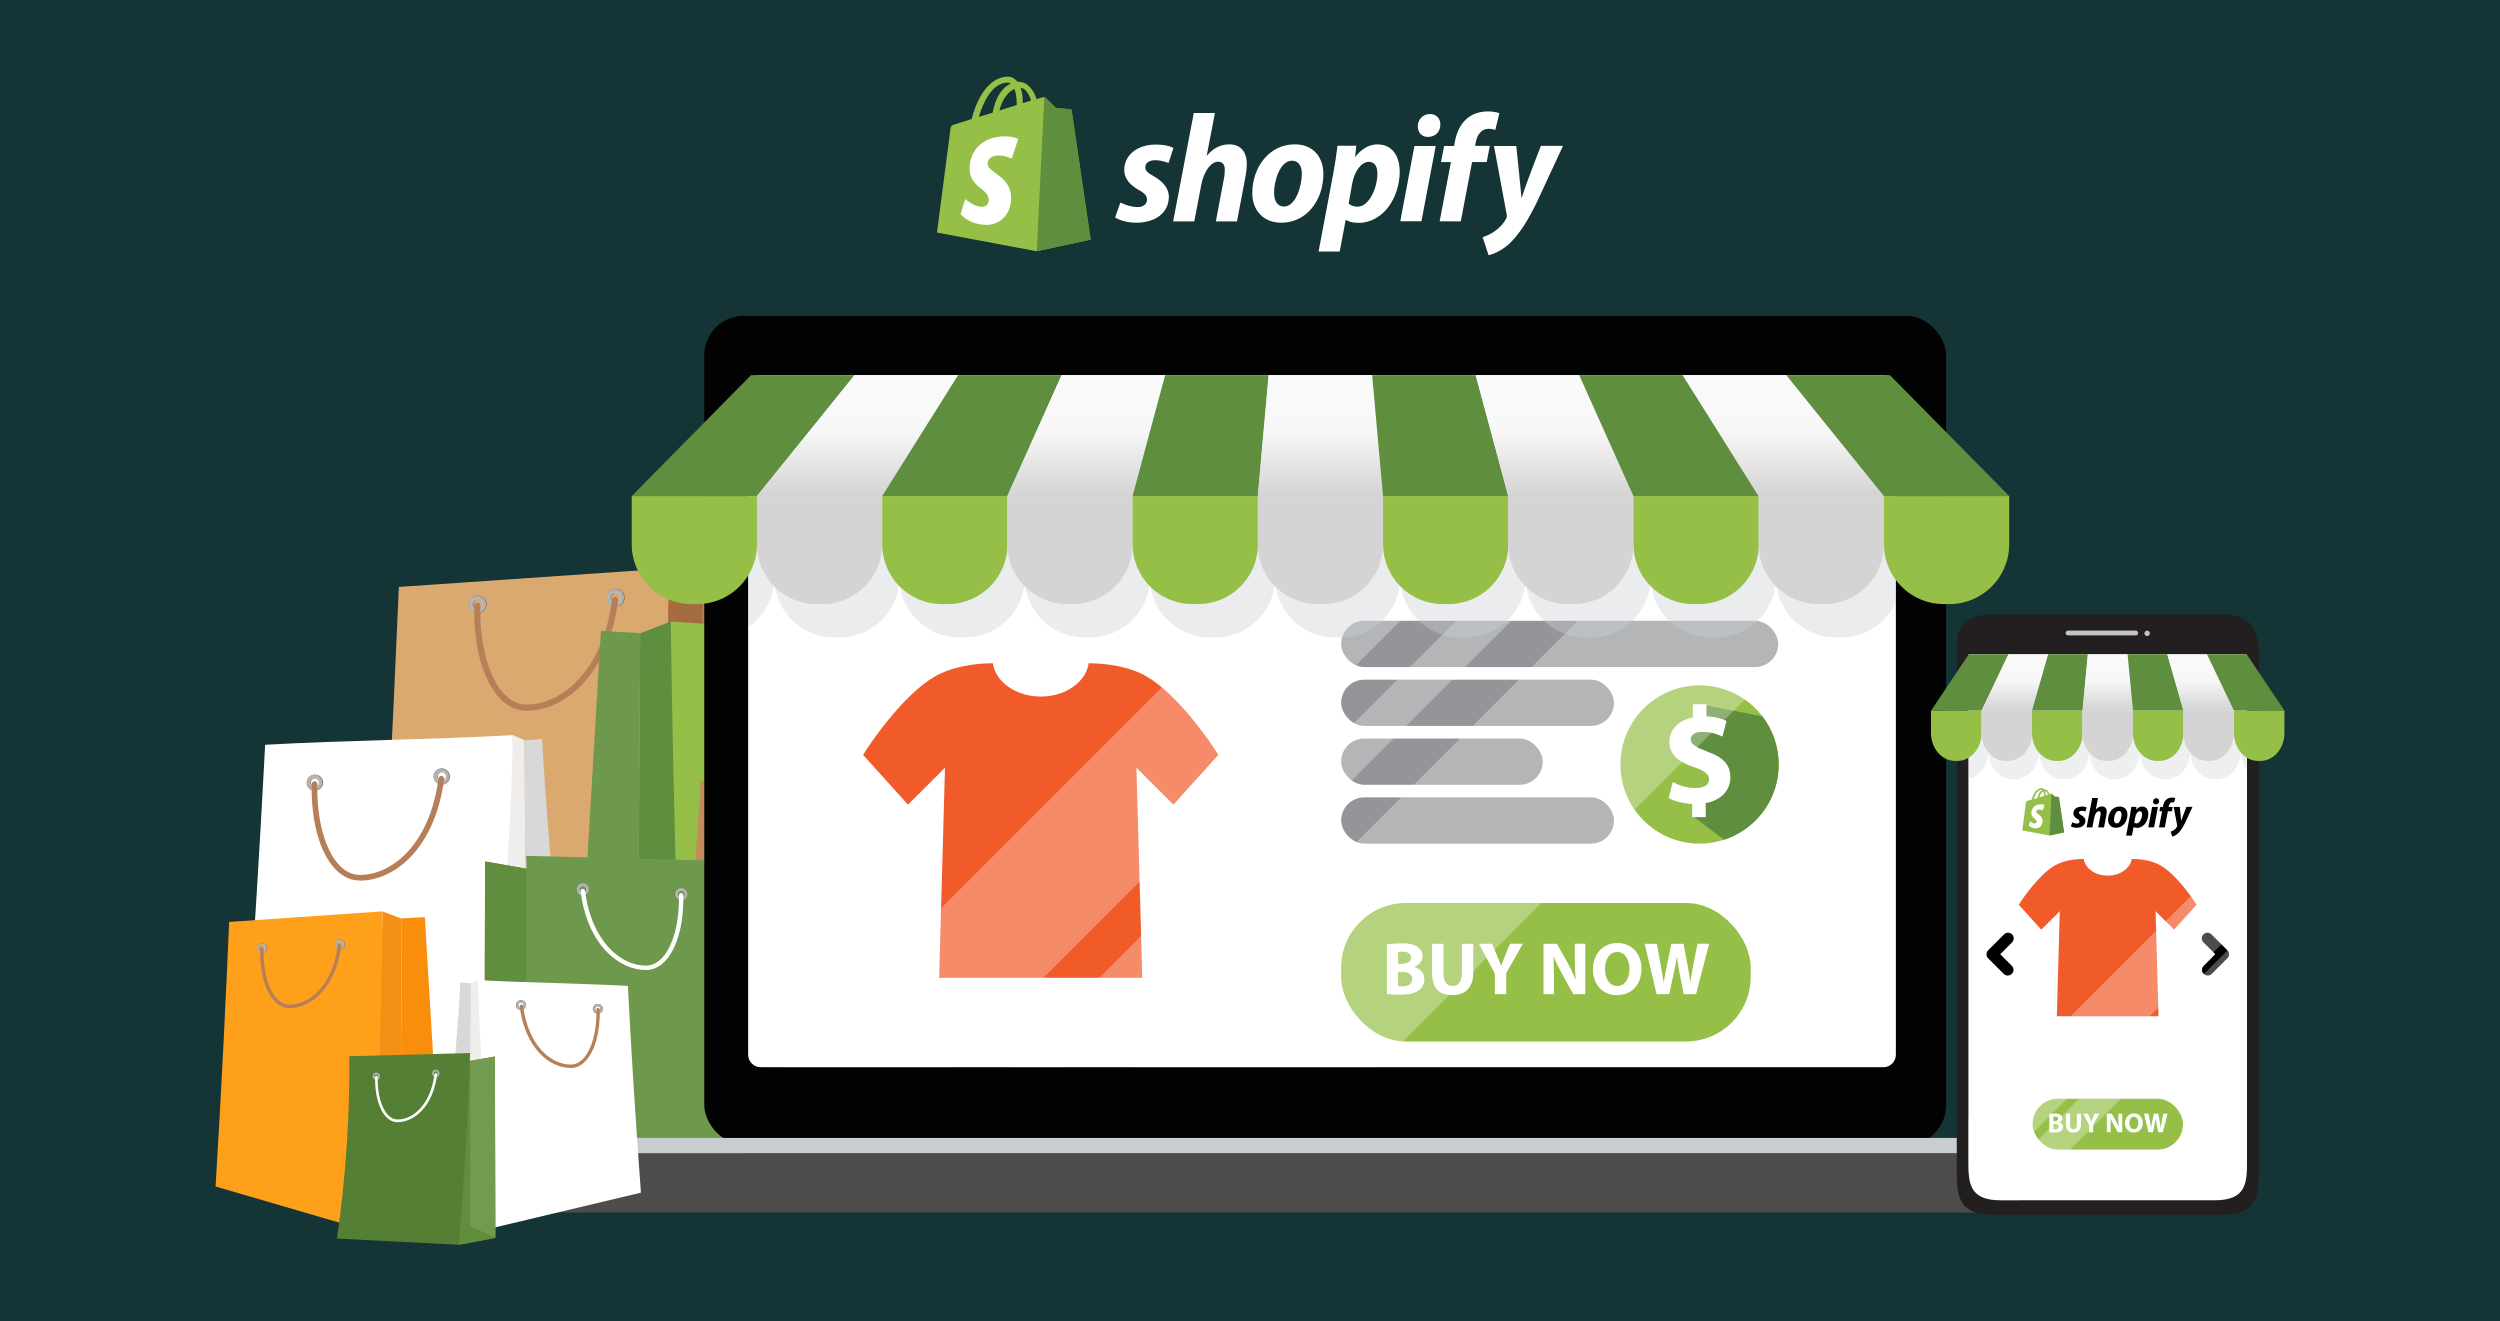 <?xml version="1.0" encoding="UTF-8"?>
<svg id="Layer_1" data-name="Layer 1" xmlns="http://www.w3.org/2000/svg" xmlns:xlink="http://www.w3.org/1999/xlink" viewBox="0 0 350 185">
  <defs>
    <style>
      .cls-1 {
        fill: url(#radial-gradient-10);
      }

      .cls-2 {
        fill: #f98f10;
      }

      .cls-3 {
        fill: #d5d4d4;
      }

      .cls-4 {
        fill: #949599;
      }

      .cls-5 {
        fill: #709b50;
      }

      .cls-6 {
        fill: url(#linear-gradient-2);
      }

      .cls-7 {
        fill: url(#radial-gradient-9);
      }

      .cls-8, .cls-9 {
        opacity: .3;
      }

      .cls-10 {
        fill: url(#radial-gradient-14);
      }

      .cls-11 {
        fill: #020202;
      }

      .cls-12, .cls-9 {
        fill: #fff;
      }

      .cls-13 {
        fill: url(#radial-gradient-16);
      }

      .cls-14 {
        opacity: .4;
      }

      .cls-15 {
        fill: #4c4c4c;
      }

      .cls-16 {
        fill: url(#linear-gradient-4);
      }

      .cls-17 {
        fill: url(#radial-gradient-5);
      }

      .cls-18 {
        fill: #ffa01b;
      }

      .cls-19 {
        fill: url(#radial-gradient);
      }

      .cls-20 {
        fill: url(#radial-gradient-3);
      }

      .cls-21 {
        fill: #666464;
      }

      .cls-22 {
        fill: #c8cdd1;
      }

      .cls-23 {
        fill: #e5b076;
      }

      .cls-24 {
        fill: url(#linear-gradient-3);
      }

      .cls-25 {
        fill: #af794b;
      }

      .cls-26 {
        fill: url(#linear-gradient-5);
      }

      .cls-27 {
        fill: #c4c5c6;
      }

      .cls-28 {
        fill: #231f20;
      }

      .cls-29 {
        fill: url(#radial-gradient-11);
      }

      .cls-30 {
        fill: #f15a29;
      }

      .cls-31 {
        fill: #d8d8d8;
      }

      .cls-32 {
        fill: url(#linear-gradient-8);
      }

      .cls-33 {
        fill: #dbdbdb;
      }

      .cls-34 {
        fill: url(#radial-gradient-8);
      }

      .cls-35 {
        fill: url(#radial-gradient-2);
      }

      .cls-36 {
        fill: url(#radial-gradient-4);
      }

      .cls-37 {
        fill: #557f34;
      }

      .cls-38 {
        fill: #c69666;
      }

      .cls-39 {
        fill: #efeeed;
      }

      .cls-40 {
        fill: url(#linear-gradient-7);
      }

      .cls-41 {
        fill: #f98e0d;
      }

      .cls-42 {
        fill: #d8a26c;
      }

      .cls-43 {
        fill: url(#radial-gradient-12);
      }

      .cls-44 {
        fill: url(#linear-gradient-6);
      }

      .cls-45 {
        fill: #5e8e3e;
      }

      .cls-46 {
        fill: #95bf47;
      }

      .cls-47 {
        fill: url(#radial-gradient-15);
      }

      .cls-48 {
        fill: #daa96f;
      }

      .cls-49 {
        fill: #a56c41;
      }

      .cls-50 {
        fill: #c18b5b;
      }

      .cls-51 {
        fill: url(#radial-gradient-6);
      }

      .cls-52 {
        fill: #f48f16;
      }

      .cls-53 {
        fill: #b37f4f;
      }

      .cls-54 {
        opacity: .33;
      }

      .cls-54, .cls-55 {
        fill: #cbd0d4;
      }

      .cls-56 {
        fill: url(#radial-gradient-7);
      }

      .cls-57 {
        fill: url(#radial-gradient-13);
      }

      .cls-58 {
        fill: #ea4f0a;
      }

      .cls-59 {
        fill: url(#linear-gradient);
      }

      .cls-60 {
        fill: #6e994d;
      }

      .cls-61 {
        fill: #143436;
      }

      .cls-62 {
        fill: #b67f58;
      }
    </style>
    <radialGradient id="radial-gradient" cx="86.14" cy="83.68" fx="86.14" fy="83.68" r="1.24" gradientUnits="userSpaceOnUse">
      <stop offset="0" stop-color="#fff"/>
      <stop offset=".2" stop-color="#cbcbcb"/>
      <stop offset=".93" stop-color="#adacac"/>
      <stop offset="1" stop-color="#adacac"/>
    </radialGradient>
    <radialGradient id="radial-gradient-2" cx="66.83" cy="84.61" fx="66.83" fy="84.61" r="1.23" xlink:href="#radial-gradient"/>
    <radialGradient id="radial-gradient-3" cx="61.8" cy="108.72" fx="61.8" fy="108.72" r="1.14" xlink:href="#radial-gradient"/>
    <radialGradient id="radial-gradient-4" cx="44.03" cy="109.57" fx="44.03" fy="109.57" r="1.13" xlink:href="#radial-gradient"/>
    <radialGradient id="radial-gradient-5" cx="-12194.64" cy="94.65" fx="-12194.64" fy="94.65" r="1.15" gradientTransform="translate(-12090.79) rotate(-180) scale(1 -1)" xlink:href="#radial-gradient"/>
    <radialGradient id="radial-gradient-6" cx="-12212.64" cy="95.52" fx="-12212.64" fy="95.52" r="1.14" gradientTransform="translate(-12090.79) rotate(-180) scale(1 -1)" xlink:href="#radial-gradient"/>
    <radialGradient id="radial-gradient-7" cx="-12204.5" cy="114.45" fx="-12204.5" fy="114.45" r=".95" gradientTransform="translate(-12090.79) rotate(-180) scale(1 -1)" xlink:href="#radial-gradient"/>
    <radialGradient id="radial-gradient-8" cx="-12219.34" cy="115.16" fx="-12219.34" fy="115.16" r=".94" gradientTransform="translate(-12090.79) rotate(-180) scale(1 -1)" xlink:href="#radial-gradient"/>
    <radialGradient id="radial-gradient-9" cx="-12172.38" cy="124.52" fx="-12172.38" fy="124.52" r=".88" gradientTransform="translate(-12090.79) rotate(-180) scale(1 -1)" xlink:href="#radial-gradient"/>
    <radialGradient id="radial-gradient-10" cx="-12186.14" cy="125.18" fx="-12186.14" fy="125.18" r=".88" gradientTransform="translate(-12090.79) rotate(-180) scale(1 -1)" xlink:href="#radial-gradient"/>
    <linearGradient id="linear-gradient" x1="120.05" y1="69.45" x2="120.05" y2="52.52" gradientUnits="userSpaceOnUse">
      <stop offset="0" stop-color="#d5d4d4"/>
      <stop offset=".55" stop-color="#f9f8f8"/>
      <stop offset="1" stop-color="#fbfafa"/>
    </linearGradient>
    <linearGradient id="linear-gradient-2" x1="152.07" x2="152.07" xlink:href="#linear-gradient"/>
    <linearGradient id="linear-gradient-3" x1="184.86" x2="184.86" xlink:href="#linear-gradient"/>
    <linearGradient id="linear-gradient-4" x1="217.64" x2="217.64" xlink:href="#linear-gradient"/>
    <linearGradient id="linear-gradient-5" x1="249.67" x2="249.67" xlink:href="#linear-gradient"/>
    <linearGradient id="linear-gradient-6" x1="282.08" y1="99.49" x2="282.08" y2="91.61" xlink:href="#linear-gradient"/>
    <linearGradient id="linear-gradient-7" x1="295.08" y1="99.49" x2="295.08" y2="91.61" xlink:href="#linear-gradient"/>
    <linearGradient id="linear-gradient-8" x1="308.09" y1="99.49" x2="308.09" y2="91.61" xlink:href="#linear-gradient"/>
    <radialGradient id="radial-gradient-11" cx="-12733.35" cy="140.72" fx="-12733.35" fy="140.72" r=".69" gradientTransform="translate(-12660.37) rotate(-180) scale(1 -1)" xlink:href="#radial-gradient"/>
    <radialGradient id="radial-gradient-12" cx="-12744.1" cy="141.24" fx="-12744.1" fy="141.24" r=".68" gradientTransform="translate(-12660.37) rotate(-180) scale(1 -1)" xlink:href="#radial-gradient"/>
    <radialGradient id="radial-gradient-13" cx="617.13" cy="132.22" fx="617.13" fy="132.22" r=".7" gradientTransform="translate(-569.58)" xlink:href="#radial-gradient"/>
    <radialGradient id="radial-gradient-14" cx="606.25" cy="132.74" fx="606.25" fy="132.74" r=".69" gradientTransform="translate(-569.58)" xlink:href="#radial-gradient"/>
    <radialGradient id="radial-gradient-15" cx="630.6" cy="150.28" fx="630.6" fy="150.28" r=".53" gradientTransform="translate(-569.58)" xlink:href="#radial-gradient"/>
    <radialGradient id="radial-gradient-16" cx="622.27" cy="150.68" fx="622.27" fy="150.68" r=".53" gradientTransform="translate(-569.58)" xlink:href="#radial-gradient"/>
  </defs>
  <rect class="cls-61" x="-9.5" y="-8" width="369" height="201"/>
  <g>
    <g>
      <path class="cls-46" d="M150.02,15.48c-.01-.13-.13-.19-.21-.19s-1.96-.14-1.96-.14c0,0-1.3-1.3-1.46-1.43-.14-.14-.42-.1-.53-.07-.01,0-.29.09-.73.23-.44-1.27-1.2-2.43-2.56-2.43h-.13c-.37-.49-.86-.72-1.26-.72-3.15,0-4.67,3.94-5.14,5.94-1.23.39-2.1.64-2.21.69-.69.21-.7.23-.79.87-.07.49-1.86,14.33-1.86,14.33l13.93,2.61,7.56-1.63s-2.63-17.93-2.65-18.06ZM144.35,14.08c-.34.1-.76.23-1.17.37v-.26c0-.77-.1-1.4-.29-1.9.72.09,1.16.87,1.46,1.79h0ZM142.02,12.45c.19.49.32,1.17.32,2.12v.14c-.77.24-1.59.49-2.43.76.47-1.8,1.37-2.69,2.12-3.02h0ZM141.1,11.56c.14,0,.29.06.4.14-1.02.47-2.09,1.66-2.53,4.07-.67.21-1.32.4-1.93.6.52-1.83,1.8-4.81,4.07-4.81Z"/>
      <path class="cls-45" d="M149.81,15.27c-.09,0-1.96-.14-1.96-.14,0,0-1.3-1.3-1.46-1.43-.06-.06-.13-.09-.19-.09l-1.05,21.56,7.56-1.63s-2.65-17.93-2.66-18.06c-.06-.13-.16-.19-.24-.21Z"/>
      <path class="cls-12" d="M142.56,19.45l-.92,2.76s-.83-.44-1.82-.44c-1.47,0-1.55.93-1.55,1.16,0,1.26,3.29,1.75,3.29,4.71,0,2.33-1.47,3.84-3.47,3.84-2.41,0-3.61-1.49-3.61-1.49l.64-2.12s1.26,1.09,2.32,1.09c.7,0,.99-.54.99-.95,0-1.65-2.69-1.72-2.69-4.44,0-2.28,1.63-4.48,4.94-4.48,1.23-.01,1.86.36,1.86.36Z"/>
      <path class="cls-12" d="M161.49,24.65c-.76-.4-1.15-.76-1.15-1.23,0-.6.54-.99,1.39-.99.99,0,1.86.4,1.86.4l.69-2.1s-.63-.49-2.49-.49c-2.59,0-4.4,1.49-4.4,3.58,0,1.19.84,2.09,1.96,2.73.92.5,1.23.87,1.23,1.42s-.46,1.02-1.3,1.02c-1.25,0-2.43-.64-2.43-.64l-.73,2.1s1.09.73,2.92.73c2.66,0,4.6-1.32,4.6-3.68-.03-1.29-.99-2.18-2.15-2.85ZM172.11,20.21c-1.32,0-2.35.63-3.14,1.58h-.03s1.15-5.97,1.15-5.97h-2.96l-2.89,15.18h2.96l.99-5.18c.39-1.96,1.4-3.18,2.35-3.18.67,0,.93.46.93,1.1,0,.4-.03.92-.13,1.32l-1.12,5.94h2.96l1.16-6.13c.13-.64.21-1.42.21-1.95-.01-1.7-.89-2.71-2.45-2.71h0ZM181.26,20.21c-3.58,0-5.94,3.22-5.94,6.82,0,2.29,1.42,4.15,4.08,4.15,3.51,0,5.87-3.14,5.87-6.82.01-2.13-1.22-4.15-4.01-4.15ZM179.8,28.92c-1.02,0-1.43-.86-1.43-1.95,0-1.7.87-4.47,2.49-4.47,1.05,0,1.4.92,1.4,1.79,0,1.82-.9,4.62-2.46,4.62h0ZM192.88,20.21c-2,0-3.14,1.78-3.14,1.78h-.03l.17-1.59h-2.63c-.13,1.07-.37,2.72-.6,3.94l-2.05,10.87h2.96l.83-4.4h.07s.62.39,1.73.39c3.49,0,5.77-3.58,5.77-7.19-.01-2-.92-3.79-3.09-3.79ZM190.04,28.94c-.77,0-1.23-.44-1.23-.44l.49-2.76c.34-1.86,1.32-3.08,2.35-3.08.92,0,1.19.84,1.19,1.63.01,1.92-1.13,4.65-2.79,4.65h0ZM200.19,15.96c-.95,0-1.7.76-1.7,1.72,0,.87.56,1.49,1.4,1.49h.03c.93,0,1.72-.63,1.73-1.72.01-.87-.57-1.49-1.46-1.49ZM196.04,30.98h2.96l2-10.54h-2.98M208.57,20.42h-2.06l.1-.49c.17-1.02.77-1.9,1.78-1.9.53,0,.95.16.95.16l.57-2.33s-.5-.26-1.62-.26c-1.05,0-2.1.3-2.91.99-1.02.86-1.49,2.1-1.72,3.36l-.09.49h-1.39l-.44,2.25h1.39l-1.58,8.3h2.96l1.58-8.3h2.05l.43-2.26h0ZM215.72,20.44s-1.86,4.68-2.68,7.25h-.03c-.06-.83-.73-7.25-.73-7.25h-3.12l1.79,9.65c.03.21.01.34-.07.49-.34.67-.93,1.32-1.62,1.79-.56.4-1.19.67-1.69.84l.83,2.52c.6-.13,1.86-.63,2.91-1.62,1.35-1.26,2.61-3.22,3.89-5.89l3.62-7.8h-3.11Z"/>
    </g>
    <g>
      <g>
        <g id="shopping_bag" data-name="shopping bag">
          <path class="cls-25" d="M108.06,150.66l-9.45-5.77s0,.03,0,.05c-2.39,4.56-4.78,9.12-7.17,13.68,0,.03,0,.05,0,.08,5.54-2.68,11.08-5.36,16.62-8.04Z"/>
          <path class="cls-49" d="M98.61,144.89h0c-.13-21.2-.26-42.39-.39-63.59-.02,0-.04,0-.07,0-1.5-.58-3-1.15-4.5-1.73-.73,26.35-1.47,52.7-2.2,79.05,2.39-4.56,7.17-13.71,7.17-13.73Z"/>
          <path class="cls-53" d="M108.06,150.66c.05-.02.1-.05.15-.07-1.38-23.2-2.77-46.4-4.15-69.6-1.95.11-3.9.21-5.85.32.13,21.2.26,42.39.39,63.59l9.45,5.77Z"/>
          <path class="cls-48" d="M55.85,82.17c12.6-.87,25.19-1.73,37.79-2.6-.21,16.03-.56,32.05-1.06,48.06-.32,10.36-.7,20.72-1.15,31.07-12.98-3.79-25.96-7.58-38.94-11.37.7-11.61,1.35-23.23,1.94-34.86.51-10.1.98-20.2,1.41-30.31Z"/>
          <path class="cls-21" d="M86.14,84.92c-.16,0-.26-.04-.31-.1-.49-.16-.84-.62-.84-1.16,0-.67.55-1.22,1.23-1.22s1.23.55,1.23,1.22c0,.58-.29.88-.54,1.04-.32.2-.67.22-.77.22ZM86.22,84.4v.44c.06-.05.1-.12.1-.22,0-.1-.05-.17-.1-.22ZM86.22,84.31v.03c.13-.01.32-.06.46-.18.13-.11.19-.28.19-.5,0-.36-.29-.65-.66-.65s-.66.29-.66.65.29.65.66.65Z"/>
          <path class="cls-21" d="M66.9,85.83c-.68,0-1.23-.55-1.23-1.22s.55-1.22,1.23-1.22,1.23.55,1.23,1.22-.55,1.22-1.23,1.22ZM66.9,83.96c-.36,0-.66.29-.66.65s.29.65.66.65.66-.29.66-.65-.29-.65-.66-.65Z"/>
          <path class="cls-19" d="M86.06,84.92c-.16,0-.26-.04-.31-.1-.49-.16-.84-.62-.84-1.16,0-.67.55-1.22,1.23-1.22s1.23.55,1.23,1.22c0,.58-.29.88-.54,1.04-.32.2-.67.22-.77.22ZM86.14,84.4v.44c.06-.05.1-.12.1-.22,0-.1-.05-.17-.1-.22ZM86.14,84.31v.03c.13-.01.32-.06.46-.18.13-.11.19-.28.19-.5,0-.36-.3-.65-.66-.65s-.66.29-.66.65.29.65.66.65Z"/>
          <path class="cls-35" d="M66.83,85.83c-.68,0-1.23-.55-1.23-1.22s.55-1.22,1.23-1.22,1.23.55,1.23,1.22-.55,1.22-1.23,1.22ZM66.83,83.96c-.36,0-.66.29-.66.65s.29.65.66.65.66-.29.66-.65-.29-.65-.66-.65Z"/>
          <path class="cls-62" d="M73.76,99.51c-1.37,0-2.63-.57-3.72-1.68-2.41-2.46-3.77-7.33-3.64-13.02,0-.24.2-.42.43-.42,0,0,0,0,0,0,.24,0,.43.2.42.44-.12,5.38,1.18,10.13,3.39,12.39.92.95,1.97,1.42,3.1,1.42,4.83,0,10.63-4.6,11.95-14.7.03-.24.25-.4.48-.37.24.03.4.25.37.48-1.39,10.62-7.61,15.45-12.8,15.45Z"/>
        </g>
        <g id="shopping_bag-2" data-name="shopping bag">
          <g>
            <path class="cls-33" d="M79.67,154.57s-5.99-6.7-5.99-6.69c0,0-4.52,12.57-4.52,12.59,3.5-1.97,7-3.94,10.51-5.91Z"/>
            <path class="cls-39" d="M73.68,147.88s-.15-28.69-.24-44.25c-.01,0-.03,0-.04,0-.95-.42-.65-.29-1.6-.72-1.52,19.61-2.18,38.21-2.64,57.56,1.51-3.35,4.52-12.58,4.52-12.59Z"/>
            <path class="cls-31" d="M79.67,154.57s.06-.04.1-.05c-.87-17.04-2.98-34-3.86-51.04q-1.23.08-2.47.16c.08,15.57.15,28.69.24,44.25l5.99,6.69Z"/>
            <path class="cls-12" d="M37.12,104.27c11.34-.64,23.34-.72,34.68-1.35-.19,11.77-1.16,22.98-1.61,34.74-.29,7.61-.63,15.21-1.03,22.82-11.69-2.78-23.37-5.57-35.06-8.35.63-8.53,1.22-17.06,1.75-25.6.46-7.42.89-14.84,1.27-22.26Z"/>
          </g>
          <g>
            <path class="cls-21" d="M61.8,109.86c-.15,0-.24-.04-.29-.09-.45-.15-.78-.57-.78-1.07,0-.62.51-1.12,1.13-1.12s1.13.5,1.13,1.12c0,.53-.27.81-.5.96-.3.19-.62.2-.71.2ZM61.87,109.38v.4c.05-.04.09-.11.09-.2,0-.09-.04-.16-.09-.2ZM61.87,109.29v.03c.12-.01.3-.05.43-.17.12-.11.18-.25.18-.46,0-.33-.27-.59-.6-.59s-.6.27-.6.59.27.59.6.59Z"/>
            <path class="cls-21" d="M44.11,110.69c-.63,0-1.13-.5-1.13-1.12s.51-1.12,1.13-1.12,1.13.5,1.13,1.12-.51,1.12-1.13,1.12ZM44.11,108.98c-.33,0-.6.27-.6.59s.27.59.6.59.6-.27.6-.59-.27-.59-.6-.59Z"/>
            <path class="cls-20" d="M61.73,109.86c-.15,0-.24-.04-.29-.09-.45-.15-.78-.57-.78-1.07,0-.62.51-1.12,1.13-1.12s1.13.5,1.13,1.12c0,.53-.27.81-.5.96-.3.19-.62.2-.71.2ZM61.8,109.38v.4c.05-.04.09-.11.09-.2,0-.09-.04-.16-.09-.2ZM61.8,109.29v.03c.12-.01.3-.05.43-.17.12-.11.18-.25.18-.46,0-.33-.27-.59-.6-.59s-.6.27-.6.59.27.59.6.59Z"/>
            <path class="cls-36" d="M44.03,110.69c-.63,0-1.13-.5-1.13-1.12s.51-1.12,1.13-1.12,1.13.5,1.13,1.12-.51,1.12-1.13,1.12ZM44.03,108.98c-.33,0-.6.27-.6.59s.27.59.6.59.6-.27.6-.59-.27-.59-.6-.59Z"/>
            <path class="cls-62" d="M50.41,123.28c-1.26,0-2.41-.52-3.42-1.55-2.21-2.26-3.47-6.74-3.35-11.97,0-.22.18-.39.4-.39,0,0,0,0,0,0,.22,0,.39.19.39.41-.11,4.95,1.09,9.32,3.12,11.4.85.87,1.81,1.31,2.85,1.31,4.44,0,9.78-4.23,10.99-13.52.03-.22.23-.37.45-.34.22.03.37.23.34.45-1.28,9.76-7,14.21-11.78,14.21Z"/>
          </g>
        </g>
        <g id="shopping_bag-3" data-name="shopping bag">
          <g>
            <path class="cls-2" d="M80.37,153.82l8.88-5.42s0,.03,0,.05c2.25,4.29,4.49,8.57,6.74,12.86,0,.03,0,.05,0,.08-5.21-2.52-10.41-5.04-15.62-7.56Z"/>
            <path class="cls-45" d="M89.25,148.4h0c.12-19.92.25-39.84.37-59.76.02,0,.04,0,.06,0,1.41-.54,2.82-1.09,4.23-1.63.69,24.76,1.38,49.53,2.07,74.29-2.25-4.29-6.74-12.89-6.74-12.9Z"/>
            <path class="cls-60" d="M80.37,153.82s-.1-.05-.14-.07c1.3-21.8,2.6-43.61,3.9-65.41,1.83.1,3.66.2,5.5.3-.12,19.92-.25,39.84-.37,59.76l-8.88,5.42Z"/>
            <path class="cls-46" d="M129.42,89.45c-11.84-.81-23.67-1.63-35.51-2.44.2,15.06.53,30.12,1,45.17.3,9.74.66,19.47,1.08,29.2,12.2-3.56,24.39-7.12,36.59-10.68-.66-10.92-1.27-21.83-1.83-32.76-.48-9.49-.93-18.99-1.33-28.48Z"/>
          </g>
          <g>
            <path class="cls-21" d="M103.13,95.61c-.23-.14-.5-.43-.5-.97,0-.63.52-1.14,1.15-1.14s1.15.51,1.15,1.14c0,.5-.33.93-.79,1.08-.05.05-.14.09-.29.09-.09,0-.42-.01-.72-.2ZM103.69,95.52c0,.09.04.16.09.21v-.41c-.05.04-.09.11-.09.2ZM104.39,94.64c0-.33-.27-.6-.61-.6s-.61.27-.61.6c0,.21.06.36.18.46.13.11.31.16.43.17v-.03c.34,0,.61-.27.61-.6Z"/>
            <path class="cls-21" d="M120.63,95.52c0-.63.52-1.14,1.15-1.14s1.15.51,1.15,1.14-.52,1.14-1.15,1.14-1.15-.51-1.15-1.14ZM121.17,95.52c0,.33.27.6.61.6s.61-.27.61-.6-.27-.6-.61-.6-.61.27-.61.6Z"/>
            <path class="cls-17" d="M103.21,95.61c-.23-.14-.5-.43-.5-.97,0-.63.52-1.14,1.15-1.14s1.15.51,1.15,1.14c0,.5-.33.93-.79,1.08-.05.05-.14.09-.29.09-.09,0-.42-.01-.72-.2ZM103.76,95.52c0,.09.04.16.09.21v-.41c-.05.04-.09.11-.09.2ZM104.47,94.64c0-.33-.27-.6-.61-.6s-.61.27-.61.6c0,.21.06.36.18.46.13.11.31.16.43.17v-.03c.34,0,.61-.27.61-.6Z"/>
            <path class="cls-51" d="M120.7,95.52c0-.63.52-1.14,1.15-1.14s1.15.51,1.15,1.14-.52,1.14-1.15,1.14-1.15-.51-1.15-1.14ZM121.24,95.52c0,.33.27.6.61.6s.61-.27.61-.6-.27-.6-.61-.6-.61.27-.61.6Z"/>
            <path class="cls-62" d="M115.39,109.41c1.28,0,2.45-.53,3.47-1.57,2.24-2.29,3.51-6.83,3.39-12.13,0-.22-.18-.39-.4-.39,0,0,0,0,0,0-.22,0-.4.19-.39.41.11,5.01-1.1,9.44-3.16,11.55-.86.88-1.83,1.33-2.89,1.33-4.5,0-9.9-4.29-11.14-13.7-.03-.22-.23-.38-.45-.35-.22.03-.38.23-.35.45,1.29,9.89,7.09,14.4,11.93,14.4Z"/>
          </g>
        </g>
        <g id="shopping_bag-4" data-name="shopping bag">
          <g>
            <path class="cls-38" d="M95.08,155.6l7.17-3.83s0,.02,0,.03c1.81,3.03,3.62,6.06,5.44,9.09,0,.02,0,.04,0,.05-4.2-1.78-8.4-3.56-12.6-5.34Z"/>
            <path class="cls-42" d="M102.25,151.77h0c.1-14.08.2-28.16.3-42.24.02,0,.03,0,.05,0,1.14-.38,2.28-.77,3.41-1.15.56,17.5,1.11,35,1.67,52.51-1.81-3.03-5.44-9.11-5.44-9.12Z"/>
            <path class="cls-50" d="M95.08,155.6s-.08-.03-.12-.05c1.05-15.41,2.1-30.82,3.15-46.23,1.48.07,2.96.14,4.44.21-.1,14.08-.2,28.16-.3,42.24l-7.17,3.83Z"/>
            <path class="cls-23" d="M134.67,110.1c-9.55-.58-19.1-1.15-28.65-1.73.16,10.65.43,21.29.8,31.93.24,6.88.53,13.76.87,20.64,9.84-2.52,19.68-5.03,29.52-7.55-.53-7.72-1.02-15.43-1.47-23.15-.39-6.71-.75-13.42-1.07-20.13Z"/>
          </g>
          <g>
            <path class="cls-21" d="M113.12,115.23c-.19-.12-.41-.35-.41-.8,0-.52.43-.94.95-.94s.95.42.95.94c0,.41-.27.77-.65.89-.04.04-.12.08-.24.08-.08,0-.35-.01-.59-.17ZM113.57,115.17c0,.07.03.13.08.17v-.34s-.08.09-.08.17ZM114.16,114.43c0-.27-.23-.5-.51-.5s-.51.22-.51.5c0,.17.05.29.15.38.11.09.26.13.36.14v-.03c.28,0,.51-.22.51-.5Z"/>
            <path class="cls-21" d="M127.55,115.16c0-.52.43-.94.95-.94s.95.42.95.94-.43.94-.95.94-.95-.42-.95-.94ZM127.99,115.16c0,.27.23.5.51.5s.51-.22.51-.5-.23-.5-.51-.5-.51.22-.51.5Z"/>
            <path class="cls-56" d="M113.17,115.23c-.19-.12-.41-.35-.41-.8,0-.52.43-.94.95-.94s.95.42.95.94c0,.41-.27.77-.65.89-.04.04-.12.08-.24.08-.08,0-.35-.01-.59-.17ZM113.63,115.17c0,.07.03.13.08.17v-.34s-.08.09-.08.17ZM114.21,114.43c0-.27-.23-.5-.51-.5s-.51.22-.51.5c0,.17.05.29.15.38.11.09.26.13.36.14v-.03c.28,0,.51-.22.51-.5Z"/>
            <path class="cls-34" d="M127.61,115.16c0-.52.43-.94.95-.94s.95.42.95.94-.43.94-.95.94-.95-.42-.95-.94ZM128.05,115.16c0,.27.23.5.51.5s.51-.22.51-.5-.23-.5-.51-.5-.51.22-.51.5Z"/>
            <path class="cls-62" d="M123.22,126.62c1.06,0,2.02-.44,2.86-1.3,1.85-1.89,2.9-5.63,2.8-10.01,0-.18-.15-.32-.33-.32,0,0,0,0,0,0-.18,0-.33.16-.32.34.09,4.14-.91,7.79-2.61,9.53-.71.73-1.51,1.1-2.38,1.1-3.71,0-8.17-3.54-9.19-11.3-.02-.18-.19-.31-.37-.29-.18.02-.31.19-.29.37,1.07,8.16,5.85,11.88,9.85,11.88Z"/>
          </g>
        </g>
        <g id="shopping_bag-5" data-name="shopping bag">
          <g>
            <path class="cls-58" d="M76.25,164.19c-2.82-.53-5.64-1.06-8.45-1.59.04-14,.08-27.99.11-41.99,2.14.38,4.28.75,6.43,1.13.64,14.15,1.28,28.3,1.92,42.46Z"/>
            <path class="cls-60" d="M76.24,163.99c-.64-14.09-1.27-28.17-1.91-42.26-.23-.04-.45-.08-.68-.12v38.24l2.58,4.14Z"/>
            <path class="cls-45" d="M73.66,121.61c-1.92-.34-3.83-.67-5.75-1.01-.04,14-.08,27.99-.11,41.99l5.86-2.71v-38.28Z"/>
            <path class="cls-45" d="M73.66,159.85v.04l-5.86,2.71h0c2.82.53,5.64,1.06,8.45,1.59,0-.07,0-.13,0-.2l-2.58-4.14Z"/>
            <path class="cls-60" d="M73.66,119.82c.27,7.9.65,15.97,1.15,24.2.41,6.85.9,13.57,1.44,20.17,9.41-.48,18.82-.96,28.23-1.44-.99-6.82-1.8-14.18-2.3-22.04-.46-7.11-.62-13.85-.58-20.17-9.31-.24-18.63-.48-27.94-.72Z"/>
          </g>
          <g>
            <path class="cls-21" d="M81.04,125.25c-.18-.11-.38-.33-.38-.74,0-.48.39-.87.88-.87s.88.39.88.87c0,.38-.25.71-.6.83-.04.04-.11.07-.22.07-.07,0-.32-.01-.55-.16ZM81.46,125.19c0,.07.03.12.07.16v-.31s-.07.08-.07.15ZM82,124.51c0-.25-.21-.46-.47-.46s-.47.21-.47.46c0,.16.05.27.14.35.1.09.24.12.33.13v-.02c.26,0,.47-.21.47-.46Z"/>
            <path class="cls-21" d="M94.42,125.18c0-.48.39-.87.88-.87s.88.39.88.87-.39.87-.88.87-.88-.39-.88-.87ZM94.83,125.18c0,.25.21.46.47.46s.47-.21.47-.46-.21-.46-.47-.46-.47.21-.47.46Z"/>
            <path class="cls-7" d="M81.09,125.25c-.18-.11-.38-.33-.38-.74,0-.48.39-.87.88-.87s.88.39.88.87c0,.38-.25.71-.6.83-.04.04-.11.07-.22.07-.07,0-.32-.01-.55-.16ZM81.52,125.19c0,.07.03.12.07.16v-.31s-.07.08-.07.15ZM82.06,124.51c0-.25-.21-.46-.47-.46s-.47.21-.47.46c0,.16.05.27.14.35.1.09.24.12.33.13v-.02c.26,0,.47-.21.47-.46Z"/>
            <path class="cls-1" d="M94.48,125.18c0-.48.39-.87.88-.87s.88.39.88.87-.39.87-.88.87-.88-.39-.88-.87ZM94.89,125.18c0,.25.21.46.47.46s.47-.21.47-.46-.21-.46-.47-.46-.47.21-.47.46Z"/>
            <path class="cls-12" d="M90.41,135.81c.98,0,1.87-.4,2.65-1.2,1.72-1.76,2.69-5.22,2.6-9.28,0-.17-.14-.3-.31-.3,0,0,0,0,0,0-.17,0-.3.14-.3.31.09,3.83-.84,7.22-2.42,8.83-.66.67-1.4,1.02-2.21,1.02-3.44,0-7.58-3.28-8.52-10.48-.02-.17-.18-.29-.35-.27-.17.02-.29.18-.27.35.99,7.57,5.43,11.01,9.13,11.01Z"/>
          </g>
        </g>
      </g>
      <g>
        <g>
          <rect class="cls-11" x="98.6" y="44.22" width="173.85" height="116.05" rx="5.52" ry="5.52"/>
          <path class="cls-12" d="M106.49,52.51h157.18c.96,0,1.75.78,1.75,1.75v93.41c0,.96-.78,1.74-1.74,1.74H106.49c-.96,0-1.75-.78-1.75-1.75V54.26c0-.96.78-1.75,1.75-1.75Z"/>
        </g>
        <g>
          <rect class="cls-4" x="187.76" y="86.91" width="61.19" height="6.48" rx="3.24" ry="3.24"/>
          <rect class="cls-4" x="187.76" y="95.15" width="38.2" height="6.48" rx="3.24" ry="3.24"/>
          <rect class="cls-4" x="187.76" y="111.63" width="38.2" height="6.48" rx="3.24" ry="3.24"/>
          <rect class="cls-4" x="187.76" y="103.39" width="28.22" height="6.48" rx="3.24" ry="3.24"/>
        </g>
        <path class="cls-46" d="M249.02,107.03c0,4.92-3.2,9.09-7.64,10.53-1.08.35-2.24.55-3.44.55-6.12,0-11.08-4.96-11.08-11.08s4.96-11.08,11.08-11.08c3.58,0,6.78,1.7,8.8,4.34,1.43,1.87,2.28,4.2,2.28,6.73Z"/>
        <path class="cls-45" d="M249.02,107.03c0,4.92-3.2,9.09-7.64,10.53l-4.21-3.16-.25-.18v-1.66c-1.3-.06-2.56-.41-3.3-.83l.58-2.27c.82.45,1.96.86,3.22.86,1.1,0,1.86-.43,1.86-1.2s-.62-1.2-2.05-1.69c-1.48-.5-2.62-1.13-3.15-2.14l2.04-4.6c.28-.11.58-.19.9-.26v-1.77l.03-.07h.87l1,.19,7.81,1.51c1.43,1.87,2.28,4.2,2.28,6.73Z"/>
        <path class="cls-12" d="M239.03,105.22c-1.65-.62-2.33-1.03-2.33-1.67,0-.54.41-1.09,1.66-1.09,1.4,0,2.29.45,2.79.66l.56-2.19c-.64-.31-1.51-.58-2.81-.64v-1.7h-1.9v1.84c-.32.06-.62.15-.9.26-1.52.57-2.38,1.75-2.38,3.19,0,.54.12,1.01.34,1.41.53,1.01,1.67,1.64,3.15,2.14,1.43.48,2.05.95,2.05,1.69,0,.78-.76,1.2-1.86,1.2-1.26,0-2.4-.41-3.22-.86l-.58,2.27c.73.43,2,.78,3.3.83v1.84h1.9v-1.97c2.23-.39,3.45-1.86,3.45-3.59s-.93-2.81-3.24-3.62Z"/>
        <path class="cls-30" d="M160.56,94.72c-2.4-1.39-5.49-1.84-8.14-1.87-.38,2.63-3.24,4.67-6.71,4.67s-6.34-2.04-6.71-4.67c-2.65.03-5.73.48-8.14,1.87-4.29,2.48-8.84,9.01-10.03,10.96l6.29,6.97c3.23-3.19,5.18-5.18,5.18-5.18l-.82,29.42h28.44l-.82-29.42s1.95,2,5.18,5.18c0,0,4.19-4.64,6.29-6.97-1.19-1.95-5.74-8.48-10.03-10.96Z"/>
        <g>
          <rect class="cls-46" x="187.76" y="126.42" width="57.34" height="19.39" rx="9.06" ry="9.06"/>
          <g>
            <path class="cls-12" d="M194.15,132.22c.42-.08,1.27-.15,2.07-.15.98,0,1.57.09,2.09.4.49.26.85.75.85,1.38s-.37,1.22-1.16,1.51v.02c.81.22,1.41.83,1.41,1.74,0,.64-.29,1.14-.73,1.5-.51.41-1.37.64-2.78.64-.79,0-1.38-.05-1.73-.1v-6.95ZM195.73,134.93h.52c.84,0,1.29-.35,1.29-.87s-.41-.82-1.13-.82c-.35,0-.55.02-.68.04v1.65ZM195.73,138.07c.16.02.35.02.62.02.72,0,1.36-.27,1.36-1.02s-.64-1-1.44-1h-.55v1.99Z"/>
            <path class="cls-12" d="M202.08,132.13v4.07c0,1.22.46,1.84,1.28,1.84s1.3-.59,1.3-1.84v-4.07h1.6v3.97c0,2.18-1.1,3.22-2.95,3.22s-2.83-.99-2.83-3.24v-3.95h1.61Z"/>
            <path class="cls-12" d="M209.28,139.2v-2.9l-2.23-4.18h1.83l.72,1.7c.22.51.37.89.55,1.35h.02c.16-.44.32-.85.53-1.35l.71-1.7h1.79l-2.33,4.12v2.95h-1.6Z"/>
            <path class="cls-12" d="M216.09,139.2v-7.07h1.87l1.47,2.59c.42.75.84,1.63,1.15,2.42h.03c-.1-.93-.14-1.89-.14-2.95v-2.07h1.47v7.07h-1.68l-1.51-2.73c-.42-.76-.88-1.67-1.23-2.5h-.03c.04.94.06,1.94.06,3.1v2.13h-1.47Z"/>
            <path class="cls-12" d="M229.81,135.59c0,2.32-1.41,3.73-3.47,3.73s-3.33-1.59-3.33-3.6c0-2.12,1.35-3.7,3.44-3.7s3.36,1.63,3.36,3.58ZM224.7,135.68c0,1.39.65,2.36,1.72,2.36s1.7-1.03,1.7-2.4c0-1.27-.61-2.36-1.71-2.36s-1.71,1.03-1.71,2.4Z"/>
            <path class="cls-12" d="M231.93,139.2l-1.68-7.07h1.71l.53,2.92c.16.84.3,1.75.42,2.47h.02c.12-.77.28-1.62.46-2.49l.6-2.9h1.7l.57,2.98c.16.83.27,1.58.38,2.37h.02c.1-.79.26-1.62.41-2.46l.58-2.9h1.63l-1.83,7.07h-1.73l-.6-3.04c-.14-.71-.25-1.37-.34-2.18h-.02c-.13.8-.24,1.47-.41,2.18l-.67,3.04h-1.75Z"/>
          </g>
        </g>
        <g>
          <path class="cls-15" d="M71.72,161.44v1.9c0,3.54,2.87,6.41,6.41,6.41h213.47c3.54,0,6.41-2.87,6.41-6.41v-1.9H71.72Z"/>
          <rect class="cls-22" x="71.72" y="159.31" width="226.29" height="2.13"/>
        </g>
        <g class="cls-8">
          <polygon class="cls-12" points="230.46 52.51 133.57 149.41 109.48 149.41 206.38 52.51 230.46 52.51"/>
          <path class="cls-12" d="M265.41,54.26v22.55l-72.6,72.6h-34.41l96.89-96.89h8.36c.96,0,1.75.78,1.75,1.75Z"/>
          <polygon class="cls-12" points="246 52.51 149.11 149.41 141.37 149.41 238.26 52.51 246 52.51"/>
        </g>
        <g class="cls-14">
          <g>
            <polygon class="cls-55" points="265.41 57.18 265.41 74.11 104.74 74.11 104.74 60.05 107.57 57.18 265.41 57.18"/>
            <path class="cls-55" d="M265.41,74.12v10.24c-1.32,2.88-4.23,4.88-7.61,4.88h-.8c-4.48,0-8.13-3.51-8.36-7.93-.23,4.42-3.89,7.93-8.36,7.93h-.8c-4.57,0-8.28-3.66-8.37-8.21-.09,4.55-3.8,8.21-8.37,8.21h-.8c-4.48,0-8.13-3.51-8.36-7.93-.23,4.42-3.89,7.93-8.36,7.93h-.8c-4.57,0-8.28-3.66-8.37-8.21-.09,4.55-3.8,8.21-8.37,8.21h-.8c-4.47,0-8.13-3.51-8.36-7.93-.23,4.42-3.89,7.93-8.36,7.93h-.8c-4.57,0-8.28-3.66-8.37-8.21-.09,4.55-3.8,8.21-8.37,8.21h-.8c-4.48,0-8.13-3.51-8.36-7.93-.23,4.42-3.89,7.93-8.36,7.93h-.8c-4.57,0-8.28-3.66-8.37-8.21-.09,4.55-3.8,8.21-8.37,8.21h-.8c-4.48,0-8.13-3.51-8.36-7.93-.14,2.69-1.56,5.05-3.66,6.48v-13.67h160.67Z"/>
          </g>
        </g>
        <g>
          <polygon class="cls-45" points="119.65 52.52 105.14 52.52 88.44 69.45 105.99 69.45 119.65 52.52"/>
          <path class="cls-46" d="M105.98,69.45v6.74c0,4.63-3.75,8.38-8.37,8.38h-.8c-4.63,0-8.37-3.75-8.37-8.38v-6.74h17.55Z"/>
          <polygon class="cls-59" points="134.14 52.52 119.63 52.52 105.96 69.45 123.51 69.45 134.14 52.52"/>
          <path class="cls-3" d="M123.51,69.45v6.74c0,4.63-3.75,8.38-8.37,8.38h-.8c-4.63,0-8.37-3.75-8.37-8.38v-6.74h17.55Z"/>
          <polygon class="cls-45" points="148.64 52.52 134.13 52.52 123.5 69.45 141.05 69.45 148.64 52.52"/>
          <path class="cls-46" d="M141.05,69.45v6.74c0,4.63-3.75,8.38-8.37,8.38h-.8c-4.63,0-8.37-3.75-8.37-8.38v-6.74h17.55Z"/>
          <polygon class="cls-6" points="163.13 52.52 148.62 52.52 141.02 69.45 158.57 69.45 163.13 52.52"/>
          <path class="cls-3" d="M158.57,69.45v6.74c0,4.63-3.75,8.38-8.37,8.38h-.8c-4.63,0-8.37-3.75-8.37-8.38v-6.74h17.55Z"/>
          <polygon class="cls-45" points="177.63 52.52 163.12 52.52 158.56 69.45 176.11 69.45 177.63 52.52"/>
          <path class="cls-46" d="M176.11,69.45v6.74c0,4.63-3.75,8.38-8.37,8.38h-.8c-4.63,0-8.37-3.75-8.37-8.38v-6.74h17.55Z"/>
          <polygon class="cls-24" points="192.11 52.52 177.6 52.52 176.08 69.45 193.63 69.45 192.11 52.52"/>
          <path class="cls-3" d="M193.63,69.45v6.74c0,4.63-3.75,8.38-8.37,8.38h-.8c-4.63,0-8.37-3.75-8.37-8.38v-6.74h17.55Z"/>
          <polygon class="cls-45" points="206.61 52.52 192.1 52.52 193.62 69.45 211.17 69.45 206.61 52.52"/>
          <path class="cls-46" d="M211.17,69.45v6.74c0,4.63-3.75,8.38-8.37,8.38h-.8c-4.63,0-8.37-3.75-8.37-8.38v-6.74h17.55Z"/>
          <polygon class="cls-16" points="221.1 52.52 206.59 52.52 211.14 69.45 228.69 69.45 221.1 52.52"/>
          <path class="cls-3" d="M228.69,69.45v6.74c0,4.63-3.75,8.38-8.37,8.38h-.8c-4.63,0-8.37-3.75-8.37-8.38v-6.74h17.55Z"/>
          <polygon class="cls-45" points="235.6 52.52 221.09 52.52 228.68 69.45 246.23 69.45 235.6 52.52"/>
          <path class="cls-46" d="M246.23,69.45v6.74c0,4.63-3.75,8.38-8.37,8.38h-.8c-4.63,0-8.37-3.75-8.37-8.38v-6.74h17.55Z"/>
          <polygon class="cls-26" points="250.09 52.52 235.58 52.52 246.2 69.45 263.75 69.45 250.09 52.52"/>
          <path class="cls-3" d="M263.75,69.45v6.74c0,4.63-3.75,8.38-8.37,8.38h-.8c-4.63,0-8.37-3.75-8.37-8.38v-6.74h17.55Z"/>
          <polygon class="cls-45" points="264.59 52.52 250.08 52.52 263.74 69.45 281.29 69.45 264.59 52.52"/>
          <path class="cls-46" d="M281.29,69.45c0,3.5,0,6.74,0,6.74,0,4.63-3.75,8.38-8.37,8.38h-.8c-4.63,0-8.37-3.75-8.37-8.38v-6.74h17.55Z"/>
        </g>
      </g>
      <g>
        <path class="cls-28" d="M316.23,91.92v72.24c0,3.26-.33,5.9-4.93,5.9h-32.43c-1.49,0-2.53-.27-3.25-.75-.35-.23-.63-.51-.85-.84-.74-1.08-.82-2.61-.82-4.31v-74.23c0-1.69.9-3.91,4.93-3.91h32.43c3.86,0,4.78,2.22,4.91,5.09.01.27.02.54.02.81Z"/>
        <path class="cls-12" d="M314.58,93.66v68.76c0,3.1,0,5.62-4.55,5.62h-29.9c-1.21,0-2.1-.18-2.75-.5-.4-.19-.71-.44-.95-.74-.85-1.03-.85-2.61-.85-4.38v-68.76c0-.72,0-1.41.05-2.05h38.88c.06.63.06,1.32.06,2.05Z"/>
        <g>
          <rect class="cls-46" x="284.56" y="153.82" width="21.06" height="7.12" rx="3.56" ry="3.56"/>
          <g>
            <path class="cls-12" d="M286.9,155.95c.15-.03.47-.05.76-.05.36,0,.58.03.77.15.18.1.31.27.31.51s-.13.45-.43.56h0c.3.09.52.31.52.65,0,.24-.11.42-.27.55-.19.15-.5.24-1.02.24-.29,0-.51-.02-.64-.04v-2.55ZM287.48,156.95h.19c.31,0,.47-.13.47-.32s-.15-.3-.42-.3c-.13,0-.2,0-.25.02v.61ZM287.48,158.1c.06,0,.13,0,.23,0,.27,0,.5-.1.5-.37s-.24-.37-.53-.37h-.2v.73Z"/>
            <path class="cls-12" d="M289.81,155.92v1.5c0,.45.17.67.47.67s.48-.22.48-.67v-1.5h.59v1.46c0,.8-.4,1.18-1.08,1.18s-1.04-.36-1.04-1.19v-1.45h.59Z"/>
            <path class="cls-12" d="M292.46,158.51v-1.06l-.82-1.53h.67l.27.62c.08.19.13.33.2.5h0c.06-.16.12-.31.2-.5l.26-.62h.66l-.86,1.52v1.08h-.59Z"/>
            <path class="cls-12" d="M294.96,158.51v-2.6h.69l.54.95c.15.27.31.6.42.89h.01c-.04-.34-.05-.69-.05-1.08v-.76h.54v2.6h-.62l-.56-1c-.15-.28-.32-.61-.45-.92h-.01c.02.35.02.71.02,1.14v.78h-.54Z"/>
            <path class="cls-12" d="M300,157.19c0,.85-.52,1.37-1.28,1.37s-1.22-.58-1.22-1.32c0-.78.5-1.36,1.26-1.36s1.23.6,1.23,1.31ZM298.12,157.22c0,.51.24.87.63.87s.62-.38.62-.88c0-.47-.22-.87-.63-.87s-.63.38-.63.88Z"/>
            <path class="cls-12" d="M300.78,158.51l-.62-2.6h.63l.2,1.07c.06.31.11.64.15.91h0c.04-.28.1-.59.17-.91l.22-1.06h.62l.21,1.09c.06.3.1.58.14.87h0c.04-.29.1-.59.15-.9l.21-1.06h.6l-.67,2.6h-.64l-.22-1.12c-.05-.26-.09-.5-.12-.8h0c-.05.29-.09.54-.15.8l-.25,1.12h-.64Z"/>
          </g>
        </g>
        <g>
          <g>
            <path d="M281.09,136.58c-.2,0-.41-.08-.56-.23l-2.19-2.19c-.31-.31-.31-.81,0-1.12l2.23-2.23c.31-.31.81-.31,1.12,0,.31.31.31.81,0,1.12l-1.66,1.66,1.63,1.63c.31.31.31.81,0,1.12-.15.15-.36.23-.56.23Z"/>
            <path d="M309.08,136.58c.2,0,.41-.08.56-.23l2.19-2.19c.31-.31.31-.81,0-1.12l-2.23-2.23c-.31-.31-.81-.31-1.12,0-.31.31-.31.81,0,1.12l1.66,1.66-1.63,1.63c-.31.31-.31.81,0,1.12.16.15.36.23.56.23Z"/>
          </g>
          <path class="cls-30" d="M302.51,121.18c-1.2-.7-2.74-.92-4.07-.93-.19,1.31-1.62,2.34-3.36,2.34s-3.17-1.02-3.36-2.34c-1.33.01-2.87.24-4.07.93-2.14,1.24-4.42,4.51-5.02,5.48,1.05,1.16,3.15,3.49,3.15,3.49,1.62-1.59,2.59-2.59,2.59-2.59l-.41,14.72h14.23l-.41-14.72s.98,1,2.59,2.59c0,0,2.1-2.32,3.15-3.49-.6-.98-2.87-4.24-5.02-5.48Z"/>
        </g>
        <path class="cls-9" d="M314.58,117.6v11.04l-38.15,38.15c-.85-1.03-.85-2.61-.85-4.38v-5.82l38.99-38.99Z"/>
        <path class="cls-9" d="M314.58,130.34v5.86l-31.84,31.84h-2.62c-1.21,0-2.1-.18-2.75-.5l37.2-37.2Z"/>
        <path class="cls-54" d="M314.58,94.17v13.65c-.53-.67-.86-1.55-.88-2.53,0,0,0-.02,0-.02-.04,2.12-1.53,3.82-3.37,3.82h-.32c-1.83,0-3.32-1.68-3.37-3.79-.05,2.1-1.54,3.79-3.37,3.79h-.32c-1.85,0-3.36-1.72-3.38-3.86-.02,2.13-1.52,3.86-3.37,3.86h-.32c-1.83,0-3.32-1.68-3.37-3.78-.05,2.1-1.54,3.78-3.37,3.78h-.32c-1.85,0-3.35-1.72-3.37-3.86-.02,2.13-1.52,3.86-3.38,3.86h-.32c-1.83,0-3.32-1.68-3.37-3.78-.05,1.87-1.23,3.41-2.78,3.72v-13.39l.98-1.47h38.01Z"/>
        <g>
          <polygon class="cls-45" points="281.19 91.61 277.42 99.49 270.35 99.49 275.62 91.61 281.19 91.61"/>
          <path class="cls-46" d="M277.42,99.49v3.14c0,2.15-1.51,3.9-3.38,3.9h-.32c-1.86,0-3.38-1.75-3.38-3.9v-3.14h7.07Z"/>
          <polygon class="cls-44" points="286.75 91.61 284.49 99.49 277.41 99.49 281.18 91.61 286.75 91.61"/>
          <path class="cls-3" d="M284.49,99.49v3.14c0,2.15-1.51,3.9-3.38,3.9h-.32c-1.86,0-3.38-1.75-3.38-3.9v-3.14h7.07Z"/>
          <polygon class="cls-45" points="292.31 91.61 291.56 99.49 284.48 99.49 286.74 91.61 292.31 91.61"/>
          <path class="cls-46" d="M291.56,99.49v3.14c0,2.15-1.51,3.9-3.38,3.9h-.32c-1.86,0-3.38-1.75-3.38-3.9v-3.14h7.07Z"/>
          <polygon class="cls-40" points="298.62 99.49 291.55 99.49 292.3 91.61 297.87 91.61 298.62 99.49"/>
          <path class="cls-3" d="M298.62,99.49v3.14c0,2.15-1.51,3.9-3.38,3.9h-.32c-1.86,0-3.38-1.75-3.38-3.9v-3.14h7.07Z"/>
          <polygon class="cls-45" points="305.69 99.49 298.62 99.49 297.86 91.61 303.43 91.61 305.69 99.49"/>
          <path class="cls-46" d="M305.69,99.49v3.14c0,2.15-1.51,3.9-3.38,3.9h-.32c-1.86,0-3.38-1.75-3.38-3.9v-3.14h7.07Z"/>
          <polygon class="cls-32" points="312.75 99.49 305.68 99.49 303.42 91.61 308.99 91.61 312.75 99.49"/>
          <path class="cls-3" d="M312.75,99.49v3.14c0,2.15-1.51,3.9-3.38,3.9h-.32c-1.86,0-3.38-1.75-3.38-3.9v-3.14h7.07Z"/>
          <polygon class="cls-45" points="319.82 99.49 312.75 99.49 311.16 96.16 308.98 91.61 314.55 91.61 315.01 92.3 316.23 94.12 318.21 97.08 319.82 99.49"/>
          <path class="cls-46" d="M319.82,99.49v3.14c0,.21-.02.42-.04.63-.26,1.83-1.62,3.24-3.27,3.27-.02,0-.04,0-.06,0h-.32c-.56,0-1.08-.15-1.54-.43-1.07-.63-1.8-1.9-1.83-3.37,0-.03,0-.07,0-.1v-3.14h7.07Z"/>
        </g>
        <g>
          <path class="cls-27" d="M299,88.96h-9.47c-.19,0-.34-.15-.34-.34s.15-.34.34-.34h9.47c.19,0,.34.15.34.34s-.15.34-.34.34Z"/>
          <path class="cls-27" d="M300.98,88.67c0,.21-.17.38-.38.38s-.38-.17-.38-.38.17-.38.38-.38.38.17.38.38Z"/>
        </g>
      </g>
      <g>
        <g id="shopping_bag-6" data-name="shopping bag">
          <g>
            <path class="cls-33" d="M62.17,168.45s3.62-4.05,3.62-4.04c0,0,2.73,7.6,2.73,7.62-2.12-1.19-4.24-2.38-6.35-3.57Z"/>
            <path class="cls-39" d="M65.8,164.41s.09-17.35.14-26.76c0,0,.02,0,.03,0,.57-.26.39-.18.97-.43.92,11.86,1.32,23.11,1.6,34.81-.91-2.03-2.73-7.61-2.73-7.62Z"/>
            <path class="cls-31" d="M62.17,168.45s-.04-.02-.06-.03c.53-10.31,1.8-20.56,2.33-30.87q.75.05,1.49.1c-.05,9.42-.09,17.35-.14,26.76l-3.62,4.04Z"/>
            <path class="cls-12" d="M87.9,138.03c-6.86-.38-14.11-.43-20.97-.82.11,7.12.7,13.9.97,21.01.18,4.6.38,9.2.63,13.8,7.07-1.68,14.14-3.37,21.2-5.05-.38-5.16-.74-10.32-1.06-15.48-.28-4.49-.54-8.97-.77-13.46Z"/>
          </g>
          <g>
            <path class="cls-21" d="M72.55,141.29c-.14-.09-.3-.26-.3-.58,0-.37.31-.68.69-.68s.69.3.69.68c0,.3-.2.55-.47.64-.03.03-.09.06-.17.06-.06,0-.25,0-.43-.12ZM72.88,141.24c0,.05.03.1.06.12v-.24s-.06.06-.06.12ZM73.3,140.71c0-.2-.16-.36-.37-.36s-.37.16-.37.36c0,.12.04.21.11.28.08.07.19.09.26.1v-.02c.2,0,.37-.16.37-.36Z"/>
            <path class="cls-21" d="M83,141.24c0-.37.31-.68.69-.68s.69.3.69.68-.31.68-.69.68-.69-.3-.69-.68ZM83.32,141.24c0,.2.16.36.37.36s.37-.16.37-.36-.16-.36-.37-.36-.37.16-.37.36Z"/>
            <path class="cls-29" d="M72.59,141.29c-.14-.09-.3-.26-.3-.58,0-.37.31-.68.69-.68s.69.3.69.68c0,.3-.2.55-.47.64-.03.03-.09.06-.17.06-.06,0-.25,0-.43-.12ZM72.92,141.24c0,.05.03.1.06.12v-.24s-.06.06-.06.12ZM73.35,140.71c0-.2-.16-.36-.37-.36s-.37.16-.37.36c0,.12.04.21.11.28.08.07.19.09.26.1v-.02c.2,0,.37-.16.37-.36Z"/>
            <path class="cls-43" d="M83.04,141.24c0-.37.31-.68.69-.68s.69.3.69.68-.31.68-.69.68-.69-.3-.69-.68ZM83.36,141.24c0,.2.16.36.37.36s.37-.16.37-.36-.16-.36-.37-.36-.37.16-.37.36Z"/>
            <path class="cls-62" d="M79.87,149.53c.76,0,1.46-.32,2.07-.94,1.34-1.37,2.1-4.08,2.03-7.24,0-.13-.11-.24-.24-.24,0,0,0,0,0,0-.13,0-.24.11-.23.25.07,2.99-.66,5.63-1.89,6.89-.51.53-1.09.79-1.72.79-2.69,0-5.91-2.56-6.65-8.18-.02-.13-.14-.22-.27-.21-.13.02-.22.14-.21.27.77,5.91,4.23,8.59,7.12,8.59Z"/>
          </g>
        </g>
        <g id="shopping_bag-7" data-name="shopping bag">
          <g>
            <path class="cls-2" d="M61.75,168l-5.37-3.28s0,.02,0,.03c-1.36,2.59-2.72,5.18-4.07,7.77,0,.02,0,.03,0,.05,3.15-1.52,6.3-3.05,9.45-4.57Z"/>
            <path class="cls-52" d="M56.38,164.72h0c-.07-12.05-.15-24.09-.22-36.14-.01,0-.02,0-.04,0-.85-.33-1.71-.66-2.56-.98-.42,14.98-.84,29.95-1.25,44.93,1.36-2.59,4.07-7.79,4.07-7.8Z"/>
            <path class="cls-41" d="M61.75,168s.06-.03.09-.04c-.79-13.19-1.57-26.37-2.36-39.56-1.11.06-2.22.12-3.32.18.07,12.05.15,24.09.22,36.14l5.37,3.28Z"/>
            <path class="cls-18" d="M32.08,129.07c7.16-.49,14.32-.98,21.48-1.48-.12,9.11-.32,18.21-.6,27.32-.18,5.89-.4,11.77-.65,17.66-7.38-2.15-14.75-4.31-22.13-6.46.4-6.6.77-13.2,1.1-19.81.29-5.74.56-11.48.8-17.23Z"/>
          </g>
          <g>
            <path class="cls-21" d="M47.55,132.92c-.09,0-.14-.02-.18-.06-.28-.09-.48-.35-.48-.65,0-.38.31-.69.7-.69s.7.31.7.69c0,.33-.17.5-.3.59-.18.11-.38.12-.43.12ZM47.59,132.62v.25s.06-.07.06-.12c0-.06-.03-.1-.06-.12ZM47.59,132.57v.02c.07,0,.18-.03.26-.1.07-.06.11-.16.11-.28,0-.2-.17-.36-.37-.36s-.37.16-.37.36.17.36.37.36Z"/>
            <path class="cls-21" d="M36.71,133.43c-.38,0-.7-.31-.7-.69s.31-.69.7-.69.7.31.7.69-.31.69-.7.69ZM36.71,132.38c-.2,0-.37.16-.37.36s.17.36.37.36.37-.16.37-.36-.17-.36-.37-.36Z"/>
            <path class="cls-57" d="M47.51,132.92c-.09,0-.14-.02-.18-.06-.28-.09-.48-.35-.48-.65,0-.38.31-.69.7-.69s.7.31.7.69c0,.33-.17.5-.3.59-.18.11-.38.12-.43.12ZM47.55,132.62v.25s.06-.07.06-.12c0-.06-.03-.1-.06-.12ZM47.55,132.57v.02c.07,0,.18-.03.26-.1.07-.06.11-.16.11-.28,0-.2-.17-.36-.37-.36s-.37.16-.37.36.17.36.37.36Z"/>
            <path class="cls-10" d="M36.66,133.43c-.38,0-.7-.31-.7-.69s.31-.69.7-.69.7.31.7.69-.31.69-.7.69ZM36.66,132.38c-.2,0-.37.16-.37.36s.17.36.37.36.37-.16.37-.36-.17-.36-.37-.36Z"/>
            <path class="cls-62" d="M40.57,141.14c-.77,0-1.48-.32-2.1-.95-1.36-1.39-2.12-4.13-2.05-7.34,0-.13.11-.24.24-.24,0,0,0,0,0,0,.13,0,.24.11.24.25-.07,3.03.67,5.71,1.91,6.98.52.53,1.11.8,1.75.8,2.72,0,5.99-2.59,6.73-8.28.02-.13.14-.23.27-.21.13.02.23.14.21.27-.78,5.98-4.29,8.71-7.22,8.71Z"/>
          </g>
        </g>
        <g id="shopping_bag-8" data-name="shopping bag">
          <g>
            <path class="cls-58" d="M64.24,174.27c1.7-.32,3.41-.64,5.11-.96-.02-8.47-.05-16.93-.07-25.4-1.3.23-2.59.45-3.89.68-.39,8.56-.77,17.12-1.16,25.68Z"/>
            <path class="cls-45" d="M64.25,174.15c.38-8.52.77-17.04,1.15-25.56.14-.02.27-.05.41-.07v23.13l-1.56,2.5Z"/>
            <path class="cls-5" d="M65.81,148.52c1.16-.2,2.32-.41,3.48-.61.02,8.47.05,16.93.07,25.4l-3.55-1.64v-23.15Z"/>
            <path class="cls-45" d="M65.81,171.65v.02l3.55,1.64h0c-1.7.32-3.41.64-5.11.96,0-.04,0-.08,0-.12l1.56-2.5Z"/>
            <path class="cls-37" d="M65.81,147.44c-.17,4.78-.4,9.66-.7,14.63-.25,4.14-.54,8.21-.87,12.2-5.69-.29-11.38-.58-17.07-.87.6-4.12,1.09-8.58,1.39-13.33.28-4.3.38-8.38.35-12.2l16.9-.44Z"/>
          </g>
          <g>
            <path class="cls-21" d="M61.01,150.81c-.07,0-.11-.02-.14-.04-.21-.07-.36-.27-.36-.5,0-.29.24-.53.53-.53s.53.24.53.53c0,.25-.13.38-.23.45-.14.09-.29.09-.33.09ZM61.05,150.59v.19s.04-.05.04-.1c0-.04-.02-.07-.04-.09ZM61.05,150.55h0c.05,0,.14-.01.2-.06.06-.05.08-.12.08-.21,0-.15-.13-.28-.28-.28s-.28.12-.28.28.13.28.28.28Z"/>
            <path class="cls-21" d="M52.72,151.21c-.29,0-.53-.24-.53-.53s.24-.53.53-.53.53.24.53.53-.24.53-.53.53ZM52.72,150.4c-.16,0-.28.12-.28.28s.13.28.28.28.28-.12.28-.28-.13-.28-.28-.28Z"/>
            <path class="cls-47" d="M60.98,150.81c-.07,0-.11-.02-.14-.04-.21-.07-.36-.27-.36-.5,0-.29.24-.53.53-.53s.53.24.53.53c0,.25-.13.38-.23.45-.14.09-.29.09-.33.09ZM61.01,150.59v.19s.04-.05.04-.1c0-.04-.02-.07-.04-.09ZM61.01,150.55h0c.05,0,.14-.01.2-.06.06-.05.08-.12.08-.21,0-.15-.13-.28-.28-.28s-.28.12-.28.28.13.28.28.28Z"/>
            <path class="cls-13" d="M52.69,151.21c-.29,0-.53-.24-.53-.53s.24-.53.53-.53.53.24.53.53-.24.53-.53.53ZM52.69,150.4c-.16,0-.28.12-.28.28s.13.28.28.28.28-.12.28-.28-.13-.28-.28-.28Z"/>
            <path class="cls-12" d="M55.68,157.11c-.59,0-1.13-.24-1.6-.73-1.04-1.06-1.62-3.16-1.57-5.61,0-.1.09-.18.19-.18,0,0,0,0,0,0,.1,0,.18.09.18.19-.05,2.32.51,4.37,1.46,5.34.4.41.85.61,1.34.61,2.08,0,4.58-1.98,5.15-6.34.01-.1.11-.17.21-.16.1.01.17.11.16.21-.6,4.58-3.28,6.66-5.52,6.66Z"/>
          </g>
        </g>
      </g>
      <g>
        <path class="cls-46" d="M288.25,111.62s-.04-.05-.06-.05-.53-.04-.53-.04c0,0-.35-.35-.4-.39-.04-.04-.11-.03-.14-.02,0,0-.08.02-.2.06-.12-.35-.33-.66-.7-.66h-.04c-.1-.13-.23-.19-.34-.19-.86,0-1.27,1.07-1.4,1.61-.33.11-.57.18-.6.19-.19.06-.19.06-.21.24-.02.13-.51,3.89-.51,3.89l3.79.71,2.05-.44s-.72-4.87-.72-4.91ZM286.71,111.24c-.09.03-.21.06-.32.1v-.07c0-.21-.03-.38-.08-.52.19.02.32.24.4.49h0ZM286.08,110.8c.05.13.09.32.09.58v.04c-.21.07-.43.13-.66.21.13-.49.37-.73.58-.82h0ZM285.83,110.56s.08.02.11.04c-.28.13-.57.45-.69,1.11-.18.06-.36.11-.53.16.14-.5.49-1.31,1.11-1.31Z"/>
        <path class="cls-45" d="M288.19,111.57s-.53-.04-.53-.04c0,0-.35-.35-.4-.39-.02-.02-.04-.02-.05-.02l-.28,5.86,2.05-.44s-.72-4.87-.72-4.91c-.02-.04-.04-.05-.07-.06Z"/>
        <path class="cls-12" d="M286.23,112.7l-.25.75s-.23-.12-.49-.12c-.4,0-.42.25-.42.32,0,.34.89.47.89,1.28,0,.63-.4,1.04-.94,1.04-.65,0-.98-.4-.98-.4l.18-.58s.34.3.63.3c.19,0,.27-.15.27-.26,0-.45-.73-.47-.73-1.21,0-.62.44-1.22,1.34-1.22.33,0,.51.1.51.1Z"/>
        <path d="M291.37,114.11c-.21-.11-.31-.21-.31-.33,0-.16.15-.27.38-.27.27,0,.51.11.51.11l.19-.57s-.17-.13-.68-.13c-.7,0-1.19.4-1.19.97,0,.32.23.57.53.74.25.14.33.24.33.39s-.12.28-.35.28c-.34,0-.66-.18-.66-.18l-.2.57s.3.2.79.2c.72,0,1.25-.36,1.25-1,0-.35-.27-.59-.58-.77ZM294.26,112.91c-.36,0-.64.17-.85.43h0s.31-1.62.31-1.62h-.81l-.79,4.12h.81l.27-1.41c.11-.53.38-.86.64-.86.18,0,.25.12.25.3,0,.11,0,.25-.04.36l-.3,1.61h.81l.32-1.67c.04-.18.06-.39.06-.53,0-.46-.24-.74-.67-.74h0ZM296.74,112.91c-.97,0-1.61.88-1.61,1.85,0,.62.39,1.13,1.11,1.13.95,0,1.6-.85,1.6-1.85,0-.58-.33-1.13-1.09-1.13ZM296.35,115.27c-.28,0-.39-.23-.39-.53,0-.46.24-1.21.68-1.21.28,0,.38.25.38.49,0,.49-.25,1.26-.67,1.26h0ZM299.9,112.91c-.54,0-.85.48-.85.48h0l.05-.43h-.72c-.04.29-.1.74-.16,1.07l-.56,2.95h.81l.23-1.19h.02s.17.11.47.11c.95,0,1.57-.97,1.57-1.95,0-.54-.25-1.03-.84-1.03ZM299.13,115.28c-.21,0-.33-.12-.33-.12l.13-.75c.09-.51.36-.84.64-.84.25,0,.32.23.32.44,0,.52-.31,1.26-.76,1.26h0ZM301.89,111.75c-.26,0-.46.21-.46.47,0,.24.15.4.38.4h0c.25,0,.47-.17.47-.47,0-.24-.16-.4-.4-.4ZM300.76,115.83h.81l.54-2.86h-.81M304.16,112.97h-.56l.03-.13c.05-.28.21-.52.48-.52.14,0,.26.04.26.04l.16-.63s-.14-.07-.44-.07c-.28,0-.57.08-.79.27-.28.23-.4.57-.47.91l-.02.13h-.38l-.12.61h.38l-.43,2.26h.81l.43-2.26h.56l.12-.61h0ZM306.1,112.97s-.51,1.27-.73,1.97h0c-.02-.23-.2-1.97-.2-1.97h-.85l.49,2.62c0,.06,0,.09-.02.13-.09.18-.25.36-.44.49-.15.11-.32.18-.46.23l.23.68c.16-.04.51-.17.79-.44.37-.34.71-.88,1.06-1.6l.98-2.12h-.84Z"/>
      </g>
    </g>
  </g>
</svg>